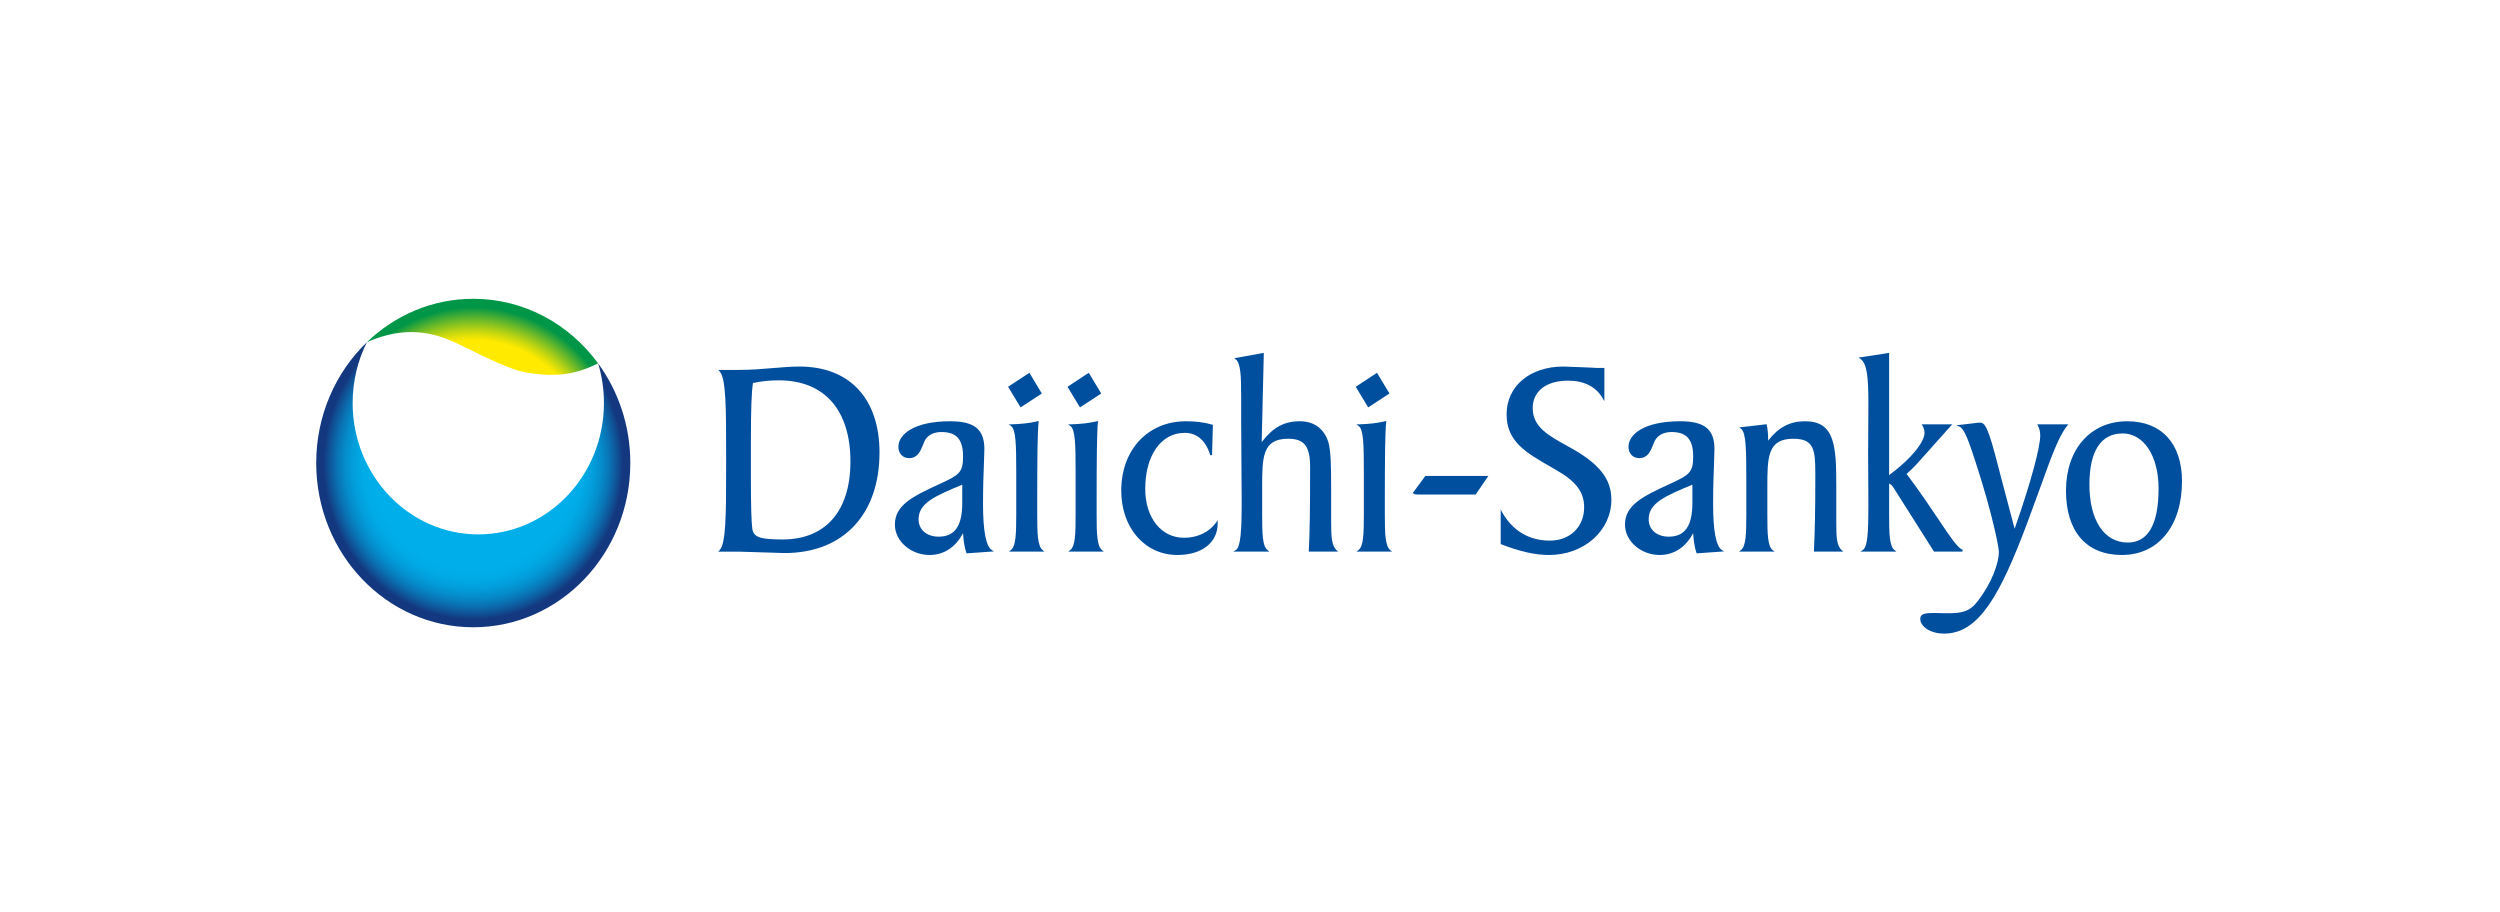 <svg width="233" height="85" viewBox="0 0 233 85" fill="none" xmlns="http://www.w3.org/2000/svg">
<rect x="0" y="0" width="233" height="85" fill="#333333" stroke="none"/>
<rect width="233" height="85" transform="matrix(1 0 0 -1 0 85)" fill="white"/>
<g clip-path="url(#clip0_1556_2769)">
<path d="M129.497 36.674L127.515 37.969L126.354 36.048L128.336 34.743L129.497 36.674Z" fill="#004F9F"/>
<path d="M102.634 36.674L100.652 37.969L99.491 36.048L101.473 34.743L102.634 36.674Z" fill="#004F9F"/>
<path d="M91.618 46.957C91.618 45.334 91.666 44.065 91.704 43.143L91.744 41.855C91.744 40.015 90.818 39.261 88.561 39.261C85.222 39.261 83.729 40.459 83.729 41.648C83.729 42.267 84.141 42.699 84.734 42.699C85.523 42.699 85.793 42.03 86.012 41.489C86.096 41.282 86.174 41.078 86.271 40.934C86.558 40.506 87.095 40.265 87.731 40.265C89.153 40.265 89.757 40.95 89.757 42.562C89.757 44.051 89.376 44.278 87.58 45.103C84.991 46.288 83.403 47.101 83.403 48.895C83.403 50.429 84.883 51.724 86.63 51.724C87.986 51.724 89.071 50.99 89.753 49.689C89.795 50.396 89.891 51.022 90.063 51.512L90.082 51.573L92.637 51.391L92.428 51.26C91.889 50.912 91.618 49.464 91.618 46.957ZM89.682 45.172V46.88C89.682 49.02 88.986 50.017 87.484 50.017C86.365 50.017 85.611 49.364 85.611 48.396C85.611 46.886 87.143 46.229 89.682 45.172Z" fill="#004F9F"/>
<path d="M74.513 34.162C73.73 34.162 72.91 34.231 72.044 34.303C71.063 34.387 70.05 34.475 68.955 34.475H66.944L67.07 34.616C67.675 35.27 67.675 38.026 67.675 42.59V43.664C67.675 48.103 67.651 50.643 67.07 51.273L66.944 51.413H68.831L70.626 51.467L73.133 51.544C78.584 51.544 81.97 47.953 81.97 42.171C81.97 37.153 79.182 34.162 74.513 34.162ZM79.26 43.01C79.26 47.627 76.956 50.278 72.934 50.278C70.806 50.278 70.223 50.066 70.112 49.252C70.032 48.672 69.984 47.062 69.984 44.841V41.023C69.984 38.154 70.044 36.515 70.176 35.698C70.935 35.532 71.701 35.448 72.583 35.448C76.828 35.448 79.26 38.204 79.26 43.01Z" fill="#004F9F"/>
<path d="M97.098 36.674L95.118 37.969L93.953 36.048L95.939 34.743L97.098 36.674Z" fill="#004F9F"/>
<path d="M96.669 48.055V46.566C96.669 42.921 96.691 40.299 96.795 39.351L96.807 39.238L96.699 39.263C96.003 39.426 95.228 39.52 94.262 39.548L94.011 39.554L94.223 39.698C94.689 40.02 94.713 41.478 94.713 44.027V48.005C94.713 49.74 94.677 50.909 94.221 51.261L94.029 51.411H97.343L97.166 51.265C96.705 50.883 96.669 49.695 96.669 48.055Z" fill="#004F9F"/>
<path d="M102.207 48.055V46.566C102.207 42.921 102.226 40.299 102.329 39.351L102.341 39.238L102.237 39.263C101.537 39.426 100.766 39.52 99.799 39.548L99.547 39.554L99.756 39.698C100.223 40.02 100.247 41.478 100.247 44.027V48.005C100.247 49.74 100.211 50.909 99.755 51.261L99.563 51.411H102.878L102.7 51.265C102.239 50.883 102.207 49.695 102.207 48.055Z" fill="#004F9F"/>
<path d="M110.356 50.121C108.222 50.121 106.737 48.25 106.737 45.572C106.737 42.443 108.21 40.343 110.41 40.343C111.561 40.343 112.368 41.044 112.805 42.43L112.961 42.405L113.042 39.596L112.979 39.577C112.243 39.364 111.465 39.261 110.532 39.261C106.982 39.261 104.501 41.92 104.501 45.728C104.501 49.203 106.701 51.724 109.734 51.724C112.013 51.724 113.487 50.572 113.487 48.791V48.49L113.348 48.688C112.691 49.602 111.607 50.121 110.356 50.121Z" fill="#004F9F"/>
<path d="M124.063 48.581V45.678C124.063 43.557 124.041 41.995 123.808 41.228C123.419 39.962 122.479 39.261 121.157 39.261C119.679 39.261 118.662 39.815 117.59 41.201C117.602 40.756 117.787 32.888 117.787 32.888L117.692 32.907L115.037 33.382L115.178 33.498C115.641 33.876 115.675 35.103 115.675 36.936V39.054L115.705 43.797L115.725 46.698C115.725 49.379 115.635 50.987 115.187 51.26L114.935 51.412H118.32L118.124 51.261C117.668 50.91 117.633 49.741 117.633 48.006V45.497C117.633 42.624 117.633 40.891 120.057 40.891C121.568 40.891 122.103 41.588 122.103 43.557C122.103 47.474 122.067 49.722 121.981 51.322L121.975 51.412H124.711L124.561 51.268C124.094 50.828 124.063 49.96 124.063 48.581Z" fill="#004F9F"/>
<path d="M129.066 48.055V46.566C129.066 42.921 129.09 40.299 129.192 39.351L129.208 39.238L129.096 39.263C128.401 39.426 127.624 39.52 126.661 39.548L126.41 39.554L126.62 39.698C127.088 40.02 127.11 41.478 127.11 44.027V48.005C127.11 49.74 127.074 50.909 126.617 51.261L126.422 51.411H129.742L129.562 51.265C129.106 50.883 129.066 49.695 129.066 48.055Z" fill="#004F9F"/>
<path d="M132.845 44.357L131.666 45.955L131.74 46.005C131.884 46.093 132.05 46.093 132.208 46.093H137.529L138.716 44.357H132.845Z" fill="#004F9F"/>
<path d="M146.284 41.68C146.284 41.677 146.121 41.589 146.121 41.589C144.293 40.585 142.848 39.79 142.848 38.035C142.848 36.458 144.113 35.476 146.146 35.476C147.643 35.476 148.761 36.049 149.382 37.137L149.528 37.394V34.291H148.824L148.537 34.275L148.349 34.265L147.632 34.234L145.698 34.162C142.587 34.162 140.415 35.992 140.415 38.614C140.415 41.16 142.196 42.18 144.663 43.589L145.005 43.789C146.882 44.849 147.643 45.861 147.643 47.275C147.643 49.104 146.327 50.385 144.446 50.385C142.515 50.385 140.984 49.473 140.009 47.756L139.865 47.496V50.706L139.912 50.725C141.654 51.407 143.069 51.725 144.37 51.725C147.628 51.725 150.18 49.461 150.18 46.568C150.18 44.628 149.052 43.21 146.284 41.68Z" fill="#004F9F"/>
<path d="M159.662 46.957C159.662 45.334 159.713 44.065 159.75 43.143L159.788 41.855C159.788 40.015 158.867 39.261 156.607 39.261C153.266 39.261 151.775 40.459 151.775 41.648C151.775 42.267 152.187 42.699 152.78 42.699C153.569 42.699 153.84 42.03 154.055 41.489C154.14 41.282 154.215 41.078 154.319 40.934C154.607 40.506 155.139 40.265 155.78 40.265C157.197 40.265 157.804 40.95 157.804 42.562C157.804 44.051 157.421 44.278 155.623 45.103C153.037 46.288 151.448 47.101 151.448 48.895C151.448 50.429 152.926 51.724 154.679 51.724C156.029 51.724 157.12 50.99 157.8 49.689C157.838 50.396 157.937 51.022 158.107 51.512L158.127 51.573L160.685 51.391L160.476 51.26C159.932 50.912 159.662 49.464 159.662 46.957ZM157.73 45.172V46.88C157.73 49.02 157.03 50.017 155.53 50.017C154.41 50.017 153.656 49.364 153.656 48.396C153.656 46.886 155.191 46.229 157.73 45.172Z" fill="#004F9F"/>
<path d="M171.142 48.684V45.286C171.142 41.551 171.005 39.261 168.242 39.261C166.809 39.261 165.764 39.818 164.79 41.066V40.941C164.79 40.45 164.746 39.996 164.664 39.614L164.648 39.539L162.094 39.833L162.264 39.962C162.733 40.303 162.756 41.898 162.756 44.679V48.006C162.756 49.741 162.72 50.91 162.263 51.262L162.071 51.412H165.4L165.208 51.262C164.748 50.91 164.716 49.741 164.716 48.006V45.497C164.716 42.624 164.716 40.891 167.14 40.891C169.098 40.891 169.186 41.961 169.186 44.183V44.815C169.186 47.405 169.15 49.41 169.061 51.324L169.056 51.412H171.808L171.641 51.268C171.166 50.843 171.142 50.011 171.142 48.684Z" fill="#004F9F"/>
<path d="M176.066 48.005V45.079C176.163 45.079 176.337 45.209 176.544 45.561C176.546 45.565 180.248 51.411 180.248 51.411H182.893L182.922 51.253C182.433 51.049 181.744 50.016 180.701 48.458C179.927 47.3 178.964 45.861 177.695 44.17C178.067 43.85 178.359 43.544 178.593 43.302C178.597 43.299 181.947 39.548 181.947 39.548H179.094L179.177 39.676C179.302 39.88 179.362 40.092 179.362 40.364C179.362 41.103 178.334 42.595 176.066 44.284V32.891L175.976 32.903L173.22 33.328L173.394 33.447C174.017 33.885 174.134 35.193 174.134 37.618L174.124 39.532L174.11 42.351L174.124 45.303L174.134 47.273C174.134 49.639 174.052 50.974 173.619 51.259L173.388 51.411H176.754L176.559 51.261C176.102 50.909 176.066 49.741 176.066 48.005Z" fill="#004F9F"/>
<path d="M192.776 39.548H189.869L189.936 39.67C190.08 39.949 190.15 40.255 190.15 40.599C190.15 41.56 189.404 44.614 187.763 49.278C187.644 48.831 186.562 44.733 186.562 44.733C185.589 40.953 185.186 39.395 184.599 39.395H184.376C184.364 39.395 182.641 39.601 182.641 39.601L182.331 39.639L182.618 39.761C183.091 39.958 183.509 41.172 184.149 43.14C185.763 48.112 186.297 51.078 186.297 51.435C186.297 52.417 185.677 54.282 184.313 56.039C183.541 57.05 182.805 57.155 181.422 57.155L181.004 57.147L180.32 57.13C179.478 57.13 178.968 57.168 178.968 57.685C178.968 58.342 179.824 59.051 181.198 59.051C184.449 59.051 186.43 55.416 188.95 48.712L190.212 45.271C191.181 42.58 191.879 40.64 192.663 39.682L192.776 39.548Z" fill="#004F9F"/>
<path d="M198.257 39.261C194.841 39.261 192.549 41.861 192.549 45.728C192.549 49.542 194.448 51.724 197.756 51.724C201.164 51.724 203.362 49.022 203.362 44.84C203.362 41.345 201.458 39.261 198.257 39.261ZM198.306 50.565C196.103 50.565 194.734 48.488 194.734 45.155C194.734 42.039 195.805 40.396 197.832 40.396C199.806 40.396 201.178 42.505 201.178 45.522C201.178 48.865 200.211 50.565 198.306 50.565Z" fill="#004F9F"/>
<path d="M55.746 33.869C56.097 35.034 56.286 36.273 56.286 37.558C56.286 44.321 51.044 49.805 44.577 49.805C38.11 49.805 32.867 44.321 32.867 37.558C32.867 35.514 33.347 33.587 34.193 31.894C31.29 34.691 29.471 38.7 29.471 43.154C29.471 51.608 36.024 58.462 44.108 58.462C52.193 58.462 58.745 51.608 58.745 43.154C58.745 39.662 57.626 36.445 55.746 33.869Z" fill="url(#paint0_radial_1556_2769)"/>
<path d="M41.811 31.663C43.59 32.391 46.977 34.355 49.029 34.712C51.996 35.227 53.803 34.821 55.743 33.867C53.068 30.207 48.852 27.847 44.108 27.847C40.284 27.847 36.804 29.38 34.197 31.89C36.579 30.844 39.06 30.537 41.811 31.663Z" fill="url(#paint1_radial_1556_2769)"/>
</g>
<defs>
<radialGradient id="paint0_radial_1556_2769" cx="0" cy="0" r="1" gradientUnits="userSpaceOnUse" gradientTransform="translate(44.108 43.161) scale(14.665 15.338)">
<stop offset="0.65" stop-color="#00AEE9"/>
<stop offset="0.708" stop-color="#00AAE5"/>
<stop offset="0.763" stop-color="#029EDB"/>
<stop offset="0.817" stop-color="#058BCA"/>
<stop offset="0.869" stop-color="#0A71B2"/>
<stop offset="0.92" stop-color="#104F93"/>
<stop offset="0.95" stop-color="#14387F"/>
</radialGradient>
<radialGradient id="paint1_radial_1556_2769" cx="0" cy="0" r="1" gradientUnits="userSpaceOnUse" gradientTransform="translate(44.127 43.272) scale(14.733 15.408)">
<stop offset="0.75" stop-color="#FFEA00"/>
<stop offset="0.771" stop-color="#ECE305"/>
<stop offset="0.813" stop-color="#BCD412"/>
<stop offset="0.872" stop-color="#6EBA28"/>
<stop offset="0.947" stop-color="#059746"/>
<stop offset="0.95" stop-color="#009648"/>
</radialGradient>
<clipPath id="clip0_1556_2769">
<rect width="203.167" height="61.228" fill="white" transform="translate(14.833 12.539)"/>
</clipPath>
</defs>
</svg>
